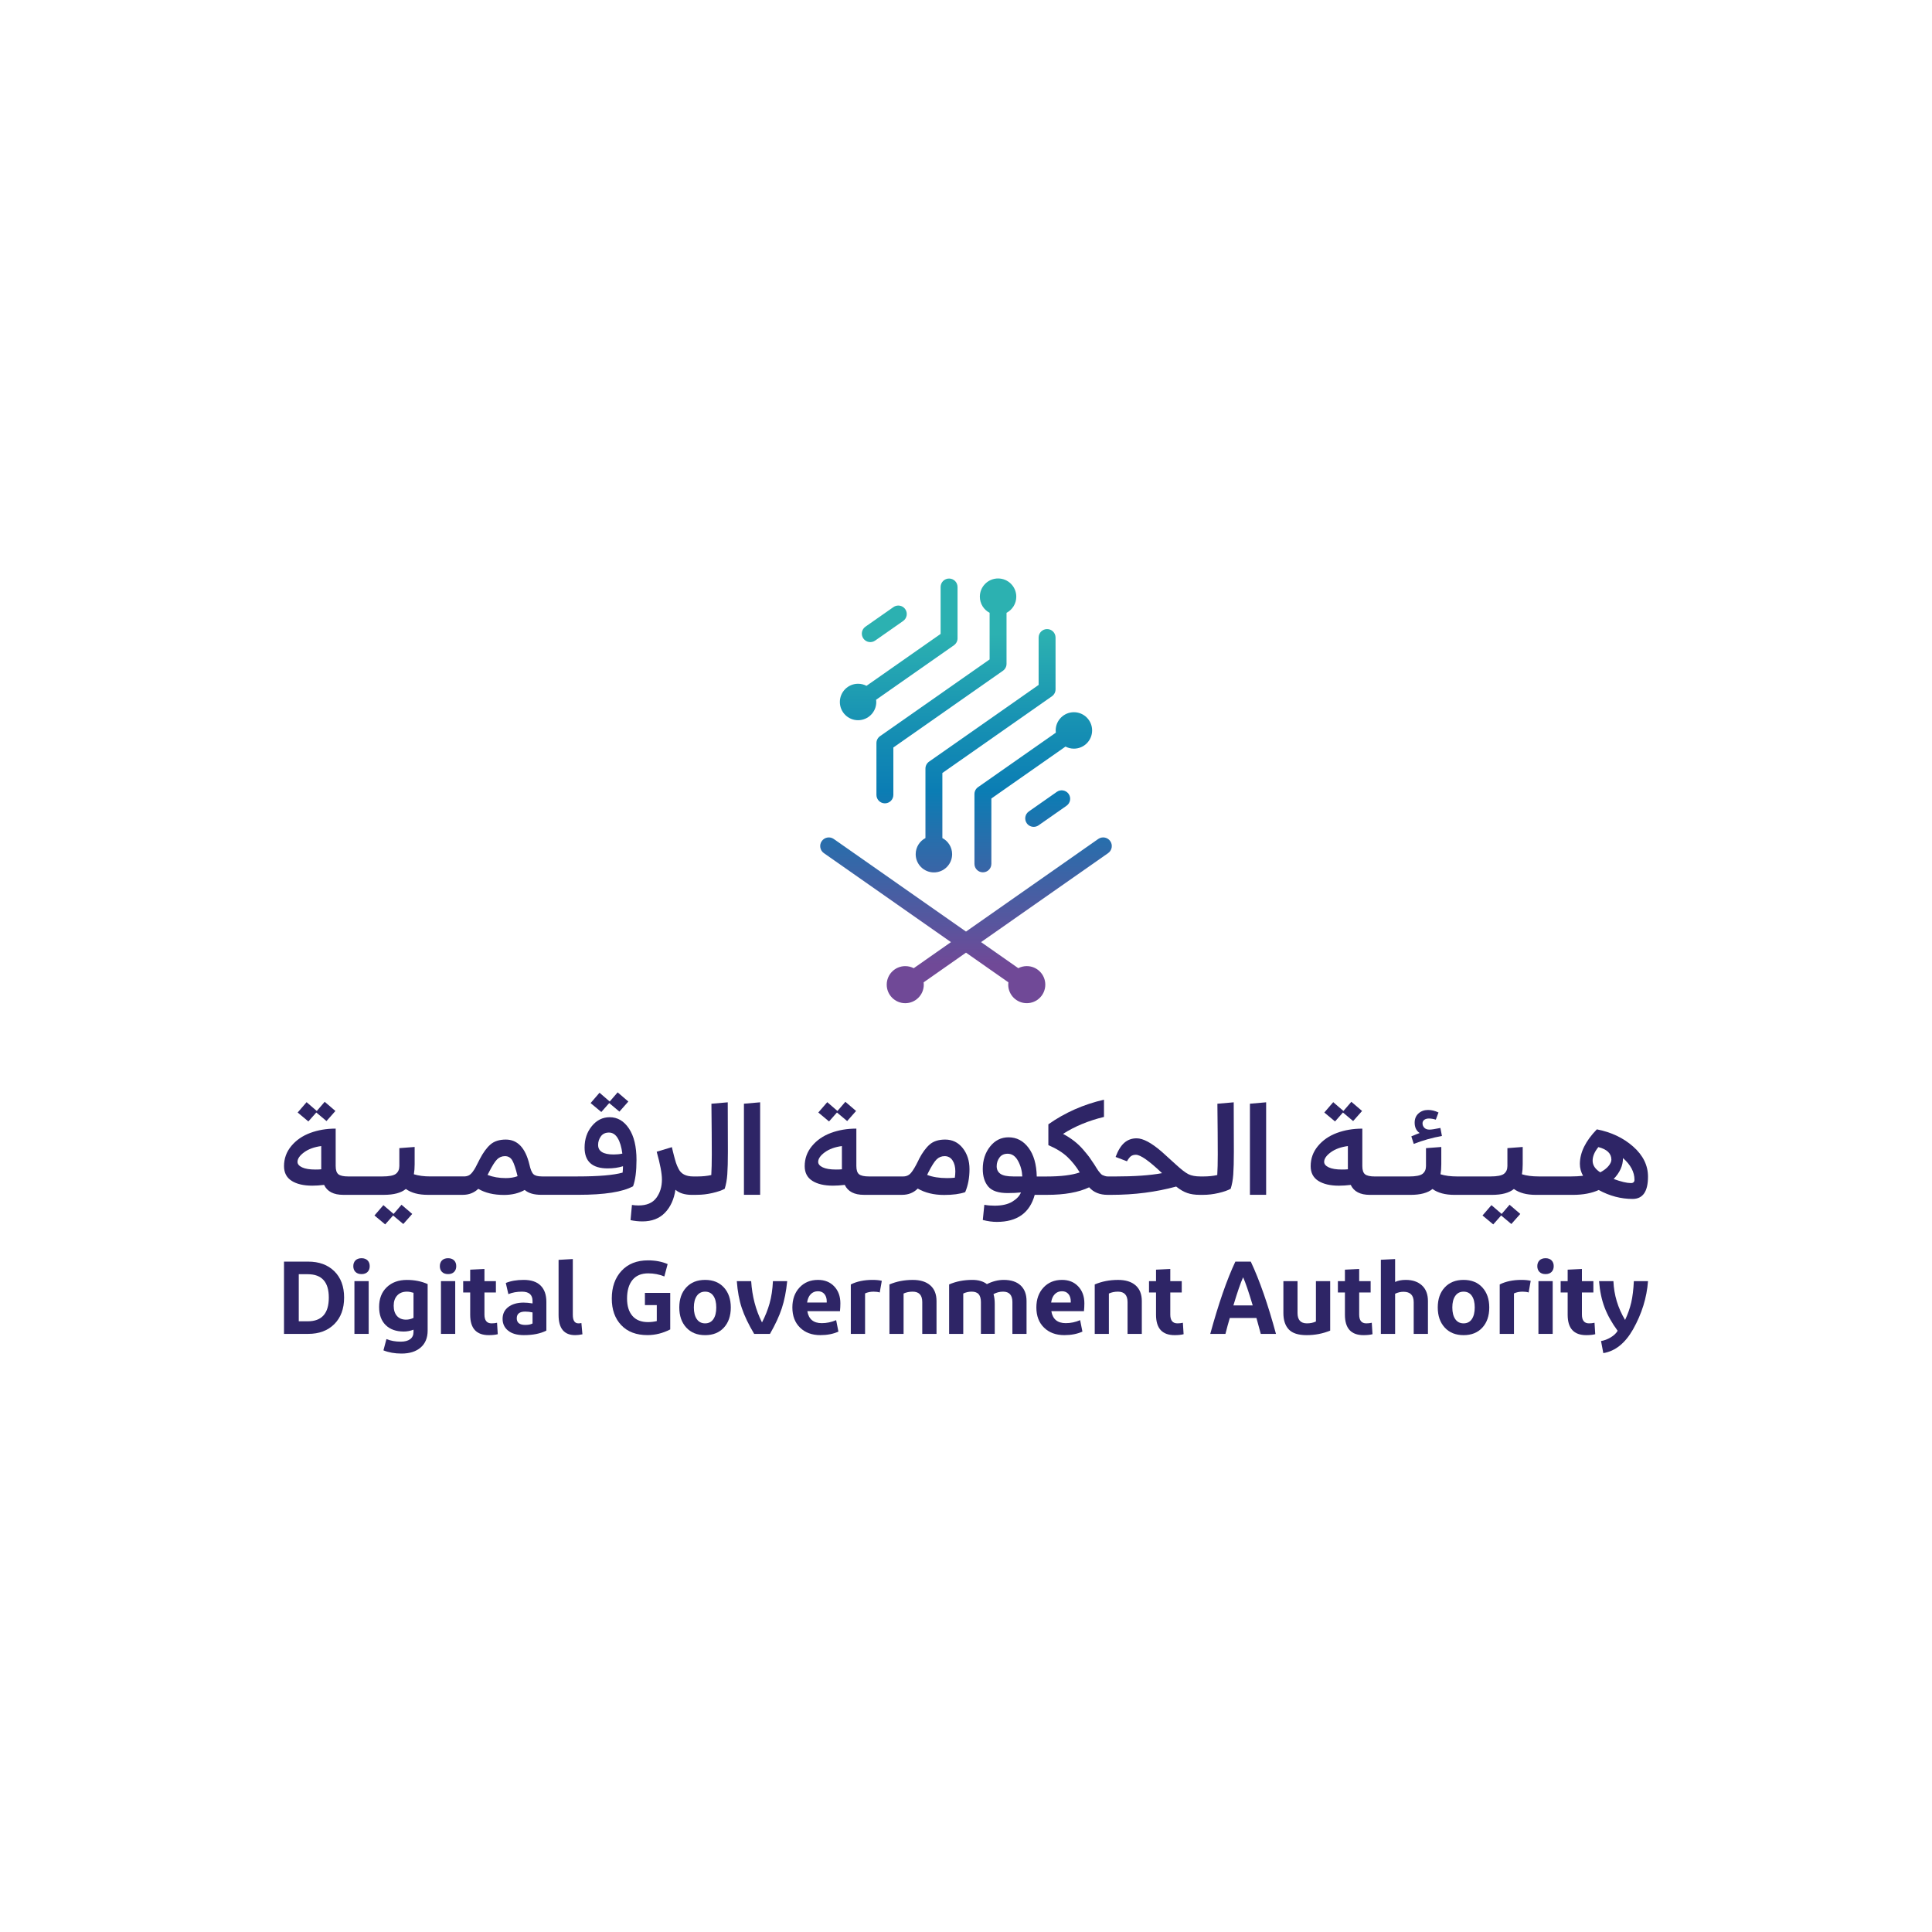 <?xml version="1.0" encoding="utf-8"?>
<!-- Generator: Adobe Illustrator 28.0.0, SVG Export Plug-In . SVG Version: 6.00 Build 0)  -->
<svg version="1.1" xmlns="http://www.w3.org/2000/svg" xmlns:xlink="http://www.w3.org/1999/xlink" x="0px" y="0px"
	 viewBox="0 0 1000 1000" style="enable-background:new 0 0 1000 1000;" xml:space="preserve">
<style type="text/css">
	.st0{display:none;}
	.st1{display:inline;}
	.st2{fill:#F7F9FC;}
	.st3{fill:#49A17B;}
	.st4{fill:#7631CD;}
	.st5{fill:#404041;}
	.st6{fill:#510C76;}
	.st7{fill:#15345B;}
	.st8{fill:#120F11;}
	.st9{fill:#6D809B;}
	.st10{fill:#B52025;}
	.st11{fill:#FFFFFF;}
	.st12{fill:#CF2329;}
	.st13{fill:#1D3B60;}
	.st14{opacity:0.6;}
	.st15{clip-path:url(#SVGID_00000067201837309499429550000003897191490784127896_);}
	.st16{clip-path:url(#SVGID_00000108304667358957980630000011551452922129373855_);fill:#5293C9;}
	
		.st17{clip-path:url(#SVGID_00000032634230468406478490000011006052095997348532_);fill:url(#SVGID_00000116951112305696974800000012368119339106795193_);}
	.st18{clip-path:url(#SVGID_00000137118465237459192820000014992552008206267520_);fill:#1D3B60;}
	
		.st19{clip-path:url(#SVGID_00000002346502946210082200000002589946335896379008_);fill:url(#SVGID_00000054259474491459984660000011126326547190584708_);}
	.st20{clip-path:url(#SVGID_00000130636234487730674270000016755131960102378422_);fill:#2D6683;}
	
		.st21{clip-path:url(#SVGID_00000142154165746188453850000009049689363105077135_);fill:url(#SVGID_00000165194352125699346880000005014088433013954969_);}
	.st22{clip-path:url(#SVGID_00000179610241490263181860000011565576341206634132_);fill:#7BADC5;}
	
		.st23{clip-path:url(#SVGID_00000164491624798407944510000016783602857622984065_);fill:url(#SVGID_00000124881334078950293310000009516262221717067141_);}
	.st24{opacity:0.3;}
	.st25{clip-path:url(#SVGID_00000098194393002146780330000006956653900197936818_);}
	.st26{clip-path:url(#SVGID_00000021119646071790651700000010115500612773221023_);fill:#5293C9;}
	
		.st27{clip-path:url(#SVGID_00000000919655078830289060000017469555568303746187_);fill:url(#SVGID_00000169529381057519643170000010169325729157939627_);}
	.st28{clip-path:url(#SVGID_00000171681140657167711250000009541675995613261495_);fill:#1D3B60;}
	
		.st29{clip-path:url(#SVGID_00000146497640071676031680000008829983874021363603_);fill:url(#SVGID_00000026162641347843683120000007401415789371693964_);}
	.st30{clip-path:url(#SVGID_00000125580065820894686840000002660727497988951455_);fill:#2D6683;}
	
		.st31{clip-path:url(#SVGID_00000064324284839033907940000010665573657724392602_);fill:url(#SVGID_00000031888097018944393000000002968269651075124643_);}
	.st32{clip-path:url(#SVGID_00000171713642049042974580000005760871892780278202_);fill:#7BADC5;}
	
		.st33{clip-path:url(#SVGID_00000029022744405421674840000014095761268775610009_);fill:url(#SVGID_00000130636717779548526600000001995219218295068598_);}
	.st34{opacity:0.1;}
	.st35{clip-path:url(#SVGID_00000171684980594417981220000004209877837502176157_);}
	.st36{clip-path:url(#SVGID_00000143588612093285399140000003529654669425523840_);fill:#5293C9;}
	
		.st37{clip-path:url(#SVGID_00000041977402048622370750000013147213790829722016_);fill:url(#SVGID_00000029739138035677343190000013151155618682756520_);}
	.st38{clip-path:url(#SVGID_00000057850461346602277400000010627708004073396636_);fill:#1D3B60;}
	
		.st39{clip-path:url(#SVGID_00000174577091810596368970000011607099897283030687_);fill:url(#SVGID_00000146497291002533451370000009140810858865244063_);}
	.st40{clip-path:url(#SVGID_00000085948725195304227160000010295792085430545792_);fill:#2D6683;}
	
		.st41{clip-path:url(#SVGID_00000183954472094434093210000006709640179419395459_);fill:url(#SVGID_00000157279420485388618810000006421798032441826481_);}
	.st42{clip-path:url(#SVGID_00000059269299532304528940000010072468044964555451_);fill:#7BADC5;}
	
		.st43{clip-path:url(#SVGID_00000150071033108340068430000018194955511986290321_);fill:url(#SVGID_00000039115845361861554640000002584233174051087548_);}
	.st44{fill:#5293C9;}
	.st45{fill:#2D6683;}
	.st46{fill:#7BADC5;}
	.st47{fill:#CE1D5E;}
	.st48{fill:#CE0E2D;}
	.st49{fill:#F1F1F1;}
	.st50{fill:#010101;}
	.st51{fill:#CD9967;}
	.st52{fill:#BB8D5C;}
	.st53{fill:#AE807A;}
	.st54{fill:#AC8079;}
	.st55{fill:#262626;}
	.st56{fill:#80B041;}
	.st57{fill:#1985C1;}
	.st58{fill:#293678;}
	.st59{fill:#1EBBB9;}
	.st60{fill:#333333;}
	.st61{fill:#76519B;}
	.st62{fill:#5F9E81;}
	.st63{fill:#439778;}
	.st64{fill:#304043;}
	.st65{fill:#3F8E8B;}
	.st66{fill:#808081;}
	.st67{fill:none;stroke:#808081;stroke-width:0.384;stroke-miterlimit:10;}
	.st68{fill:#221F20;}
	.st69{fill:#3B8569;}
	.st70{fill:#5F6163;}
	.st71{fill:#A6A8AB;}
	.st72{fill:#8B8072;}
	.st73{fill:#22516F;}
	
		.st74{clip-path:url(#SVGID_00000066475701918789129730000011554393097309552565_);fill:url(#SVGID_00000099639942108720017810000006190909321954971569_);}
	
		.st75{clip-path:url(#SVGID_00000052100247871498616670000012975950520521125001_);fill:url(#SVGID_00000162330324699322017090000012610036013100485780_);}
	.st76{fill:#76777A;}
	.st77{fill:#51B187;}
	
		.st78{clip-path:url(#SVGID_00000148625195879462326860000008605505659288199582_);fill:url(#SVGID_00000162338588984989223360000014684461475748454295_);}
	
		.st79{clip-path:url(#SVGID_00000132046795230356640680000000094310117630586523_);fill:url(#SVGID_00000003085830348093967410000003251272794993268150_);}
	
		.st80{clip-path:url(#SVGID_00000126324580073335307300000001384073578662811290_);fill:url(#SVGID_00000074409914924213858640000008788655704978961797_);}
	
		.st81{clip-path:url(#SVGID_00000048490760153241802150000008552306844605005968_);fill:url(#SVGID_00000058580351128242914660000016919027323389152912_);}
	
		.st82{clip-path:url(#SVGID_00000182529918237318167180000008597556868445281950_);fill:url(#SVGID_00000073720572508013242220000010252571215736971140_);}
	
		.st83{clip-path:url(#SVGID_00000113332559025806874530000014245319093557738656_);fill:url(#SVGID_00000111161709343619292820000009587967909085867942_);}
	
		.st84{clip-path:url(#SVGID_00000076581144587348062720000014357715384305637786_);fill:url(#SVGID_00000177456705272531475920000009872461422206807704_);}
	
		.st85{clip-path:url(#SVGID_00000140717155057007031230000013989475040543685818_);fill:url(#SVGID_00000032647019474343788420000014781975748041619620_);}
	
		.st86{clip-path:url(#SVGID_00000138568153582607615930000011739119985792223873_);fill:url(#SVGID_00000062891977487257650010000002365122468912368780_);}
	
		.st87{clip-path:url(#SVGID_00000018935564607372316240000016073438158193807019_);fill:url(#SVGID_00000107550997035153912660000000161429858845117882_);}
	
		.st88{clip-path:url(#SVGID_00000181082332650559481880000013979454664108543658_);fill:url(#SVGID_00000044149759516738756750000012434489672063939731_);}
	
		.st89{clip-path:url(#SVGID_00000067210993431105926950000001169222772722558360_);fill:url(#SVGID_00000085966834941061272150000008300639050726532798_);}
	
		.st90{clip-path:url(#SVGID_00000139980519747724568810000009828396165909221547_);fill:url(#SVGID_00000143611449927872688230000006445783833582466991_);}
	
		.st91{clip-path:url(#SVGID_00000110428396512412345000000017941218707143854748_);fill:url(#SVGID_00000066483146660435110940000017439051187199568040_);}
	
		.st92{clip-path:url(#SVGID_00000010297485581760972080000003868777804164022662_);fill:url(#SVGID_00000026161553633801141620000003635161455647249842_);}
	
		.st93{clip-path:url(#SVGID_00000134242892507734472240000016055158273802695840_);fill:url(#SVGID_00000165207197916869417930000011889487343163670918_);}
	
		.st94{clip-path:url(#SVGID_00000104670664855171969690000014290738581483654810_);fill:url(#SVGID_00000059310662526985344210000009134701777574325135_);}
	
		.st95{clip-path:url(#SVGID_00000052790715133950284690000006261735104793553342_);fill:url(#SVGID_00000074400033201789434250000017976970902813633432_);}
	
		.st96{clip-path:url(#SVGID_00000120540692419759685970000009018229456127821482_);fill:url(#SVGID_00000088135278458160621280000010295443305536058502_);}
	
		.st97{clip-path:url(#SVGID_00000146467855841405150860000009330719857623131533_);fill:url(#SVGID_00000052818154857577267510000010801520177333205936_);}
	
		.st98{clip-path:url(#SVGID_00000181061935968534730590000002022783624833301894_);fill:url(#SVGID_00000118364042501115714500000017633301957391531648_);}
	
		.st99{clip-path:url(#SVGID_00000014627661718778363120000013958391246592797621_);fill:url(#SVGID_00000139290424327918358130000012802269578305035964_);}
	
		.st100{clip-path:url(#SVGID_00000131356009533251333720000010027160596559304598_);fill:url(#SVGID_00000065785225079913592720000008443057014038444427_);}
	
		.st101{clip-path:url(#SVGID_00000011728200792157638690000016212945800143737787_);fill:url(#SVGID_00000166652731790735941330000013011905587569442233_);}
	
		.st102{clip-path:url(#SVGID_00000067956323683815034200000008618360242354027662_);fill:url(#SVGID_00000130645442076511894890000003658015535001035690_);}
	
		.st103{clip-path:url(#SVGID_00000159429567952654674570000002837737895498422660_);fill:url(#SVGID_00000105413970922600768790000002395781825631643283_);}
	
		.st104{clip-path:url(#SVGID_00000148661628375964110900000001507161874355436991_);fill:url(#SVGID_00000052063356617788276260000016830666109350248833_);}
	
		.st105{clip-path:url(#SVGID_00000073709815180331387120000005721843290840204940_);fill:url(#SVGID_00000080165926419598164080000016712123789961049768_);}
	
		.st106{clip-path:url(#SVGID_00000107550344339792999190000010153712697377160101_);fill:url(#SVGID_00000172442790588173548470000011348522439970735522_);}
	
		.st107{clip-path:url(#SVGID_00000007402784505047113960000006805178837595517342_);fill:url(#SVGID_00000143595374636267907060000005813246325322166656_);}
	
		.st108{clip-path:url(#SVGID_00000036966168295094672050000003029353218221290151_);fill:url(#SVGID_00000032628164862778545530000011623712096053616768_);}
	
		.st109{clip-path:url(#SVGID_00000005254745786746614890000012445717917617674895_);fill:url(#SVGID_00000001625633087978488000000003819546967114216637_);}
	
		.st110{clip-path:url(#SVGID_00000082331814912706118790000013079956041648800171_);fill:url(#SVGID_00000106132571535167654460000006887420285996748979_);}
	
		.st111{clip-path:url(#SVGID_00000090979762241118991440000004937254264686677179_);fill:url(#SVGID_00000048497737117084023520000012817164883006509980_);}
	
		.st112{clip-path:url(#SVGID_00000133495052798576742450000006753917078934363319_);fill:url(#SVGID_00000110457608785382944800000018280360333903886768_);}
	
		.st113{clip-path:url(#SVGID_00000157995848621944356690000002307382302429793949_);fill:url(#SVGID_00000076570219967321118400000007709329192844227739_);}
	
		.st114{clip-path:url(#SVGID_00000142144354688709824010000009215592622884740526_);fill:url(#SVGID_00000086680707567070890960000001982218036910520713_);}
	
		.st115{clip-path:url(#SVGID_00000136401604353311378390000012074134692896263570_);fill:url(#SVGID_00000021103337610597212460000012071970161717964688_);}
	
		.st116{clip-path:url(#SVGID_00000149340486767120890460000009684218674729666947_);fill:url(#SVGID_00000176037741303822807340000015915219344616825992_);}
	
		.st117{clip-path:url(#SVGID_00000088845168565382785030000018025252608038145433_);fill:url(#SVGID_00000085969120270617584900000008740170393980146599_);}
	
		.st118{clip-path:url(#SVGID_00000146466723758325901860000002192950216799762870_);fill:url(#SVGID_00000106828643390915117980000006932271885916984244_);}
	
		.st119{clip-path:url(#SVGID_00000031193439815013102010000004004888545288457876_);fill:url(#SVGID_00000113322947186419863200000010207399337950846624_);}
	
		.st120{clip-path:url(#SVGID_00000110437246572985238080000012174706543458354077_);fill:url(#SVGID_00000049921677157343001450000006870715474858141348_);}
	
		.st121{clip-path:url(#SVGID_00000068647310474245535410000003734297680336117646_);fill:url(#SVGID_00000068641415330358107760000001174806117200872090_);}
	
		.st122{clip-path:url(#SVGID_00000165234872301184181380000002937052761298261913_);fill:url(#SVGID_00000165197942531387912280000008578943029093914035_);}
	
		.st123{clip-path:url(#SVGID_00000170279882799169565460000004134190618463786634_);fill:url(#SVGID_00000039123442903457982170000015279317498758174383_);}
	
		.st124{clip-path:url(#SVGID_00000111877877991966343920000015201335332176595073_);fill:url(#SVGID_00000111170020698976149370000015897109243770022565_);}
	
		.st125{clip-path:url(#SVGID_00000039831670037436054800000006369041433382705571_);fill:url(#SVGID_00000029768656336015672470000006486238001112907701_);}
	
		.st126{clip-path:url(#SVGID_00000019647411519844618810000009437768830211946915_);fill:url(#SVGID_00000152226303805768827550000001034652772455463613_);}
	
		.st127{clip-path:url(#SVGID_00000093870876949541405770000002726464768551396011_);fill:url(#SVGID_00000111892035046062461240000016529200112838678153_);}
	
		.st128{clip-path:url(#SVGID_00000069359207824117083270000013950962837901762475_);fill:url(#SVGID_00000031889030179122270060000009181122454467209140_);}
	
		.st129{clip-path:url(#SVGID_00000066478141486669104380000013065643919807372972_);fill:url(#SVGID_00000018938754821239073630000005097008913936996996_);}
	
		.st130{clip-path:url(#SVGID_00000068637708133157626140000004151004634604486322_);fill:url(#SVGID_00000142177550609411393080000002121908896750960314_);}
	
		.st131{clip-path:url(#SVGID_00000025415354981208953810000005821461503816715657_);fill:url(#SVGID_00000154396710955635434170000000457888591653680806_);}
	.st132{fill:#1B685C;}
	.st133{fill:#646B70;}
	
		.st134{clip-path:url(#SVGID_00000151514548659863156990000005395388888334704829_);fill:url(#SVGID_00000085225244235420617320000007578395374460332459_);}
	
		.st135{clip-path:url(#SVGID_00000118397196136961723030000000020466850058264472_);fill:url(#SVGID_00000129197026670638766550000010292272904636656302_);}
	
		.st136{clip-path:url(#SVGID_00000054984854427121766000000006493355459307675033_);fill:url(#SVGID_00000094620369654487919210000011879519683615226264_);}
	
		.st137{clip-path:url(#SVGID_00000067926134871888149350000003642909424463060146_);fill:url(#SVGID_00000024691902748221641290000010130165863992013451_);}
	
		.st138{clip-path:url(#SVGID_00000060003060690209301600000016039992153129657489_);fill:url(#SVGID_00000136404750857910775980000010614868623539986563_);}
	
		.st139{clip-path:url(#SVGID_00000183948636762126511700000008587655624732527501_);fill:url(#SVGID_00000052074856462549939560000016956892722502805653_);}
	
		.st140{clip-path:url(#SVGID_00000097472657410881251690000017875771801105767086_);fill:url(#SVGID_00000162311994163608305870000008588716685234740118_);}
	
		.st141{clip-path:url(#SVGID_00000168802014218990662490000016795242333163365273_);fill:url(#SVGID_00000137833670590547974120000012310753333064411323_);}
	
		.st142{clip-path:url(#SVGID_00000159434881210853340590000011003756911308849562_);fill:url(#SVGID_00000106139607223458697060000016266215628283894430_);}
	
		.st143{clip-path:url(#SVGID_00000085227953711930344160000011897556321987081141_);fill:url(#SVGID_00000038400770230927475780000017913927717002693284_);}
	
		.st144{clip-path:url(#SVGID_00000117641071891930632980000017632985513293927040_);fill:url(#SVGID_00000129887831546360806840000012087000300069232262_);}
	
		.st145{clip-path:url(#SVGID_00000049901470430244464850000008260559343244282525_);fill:url(#SVGID_00000121976128313871193710000007059363877125868457_);}
	
		.st146{clip-path:url(#SVGID_00000023981796843547884980000017782883465788337081_);fill:url(#SVGID_00000072270813079815305320000009039380452885267891_);}
	
		.st147{clip-path:url(#SVGID_00000102543094711907009100000001041346635627417259_);fill:url(#SVGID_00000165942478427378246440000000293734006104225457_);}
	
		.st148{clip-path:url(#SVGID_00000138551728451997237460000008088162016427883710_);fill:url(#SVGID_00000070083228751110686720000008515154261815153049_);}
	
		.st149{clip-path:url(#SVGID_00000176001768969271139600000013289092780849278652_);fill:url(#SVGID_00000152250996228149039620000011825091837854012347_);}
	
		.st150{clip-path:url(#SVGID_00000126307150882102642130000002797584746428688259_);fill:url(#SVGID_00000047050153244195313340000009215555190060996747_);}
	
		.st151{clip-path:url(#SVGID_00000031202689162747458370000004630840724879611269_);fill:url(#SVGID_00000008832924920899472980000013725456089527890072_);}
	
		.st152{clip-path:url(#SVGID_00000112602352366556403490000005409646596110945183_);fill:url(#SVGID_00000108289665112700789710000011269649120267841945_);}
	
		.st153{clip-path:url(#SVGID_00000145058457883951440880000002453720951006168967_);fill:url(#SVGID_00000111184354671556397240000011330510047755780513_);}
	
		.st154{clip-path:url(#SVGID_00000113353970884879701670000015477313299890618259_);fill:url(#SVGID_00000057125488370290823250000017551926060509552293_);}
	
		.st155{clip-path:url(#SVGID_00000123433042496258663710000017384549614673414051_);fill:url(#SVGID_00000011023686282078107150000001832498830780028066_);}
	
		.st156{clip-path:url(#SVGID_00000173859645286681554450000012116363973185089430_);fill:url(#SVGID_00000101071656105890137110000017189982500576858280_);}
	
		.st157{clip-path:url(#SVGID_00000015344137820860049880000017914204831099702413_);fill:url(#SVGID_00000170974430323764994160000014806798065259468960_);}
	
		.st158{clip-path:url(#SVGID_00000096739346203528292730000001235465184743408550_);fill:url(#SVGID_00000002344512207222758250000018324651796425684652_);}
	
		.st159{clip-path:url(#SVGID_00000079456954298745793310000007023383398990985916_);fill:url(#SVGID_00000122682448581649583080000009990755473604822698_);}
	
		.st160{clip-path:url(#SVGID_00000071518673147842372180000003396906248815862703_);fill:url(#SVGID_00000039133449620949487800000015474271288239264141_);}
	
		.st161{clip-path:url(#SVGID_00000008866333035161808260000003695512627078546842_);fill:url(#SVGID_00000121258065265730752830000015830198090952428437_);}
	
		.st162{clip-path:url(#SVGID_00000170998657950461296130000004915668088635888030_);fill:url(#SVGID_00000031925007246160052310000006826660941584748726_);}
	
		.st163{clip-path:url(#SVGID_00000170960044439119053710000005040981772816391566_);fill:url(#SVGID_00000178904274258337981590000015911083386600753595_);}
	
		.st164{clip-path:url(#SVGID_00000147222206173909331940000004421867853026642855_);fill:url(#SVGID_00000083055179432925272330000000761378653737338518_);}
	
		.st165{clip-path:url(#SVGID_00000033333577185788022790000014113546557740437942_);fill:url(#SVGID_00000183945877562067025650000007006490173898878345_);}
	
		.st166{clip-path:url(#SVGID_00000021807126084768574830000009473458102580983169_);fill:url(#SVGID_00000062190053522691739620000013830070474370617773_);}
	
		.st167{clip-path:url(#SVGID_00000003788318422671512640000016613955370796059060_);fill:url(#SVGID_00000164503946037141011870000012721684843111056529_);}
	
		.st168{clip-path:url(#SVGID_00000167379211954236080970000011405844303836165020_);fill:url(#SVGID_00000181049638304841487120000009444915398718929597_);}
	
		.st169{clip-path:url(#SVGID_00000127037889322152757650000000262733617324840379_);fill:url(#SVGID_00000084510778770462219930000014181593514909534127_);}
	
		.st170{clip-path:url(#SVGID_00000156581276701998974330000009384580583171791015_);fill:url(#SVGID_00000169533172164857586910000011665866449753574801_);}
	
		.st171{clip-path:url(#SVGID_00000154416790447603864980000018392498073571945647_);fill:url(#SVGID_00000043437773824883321070000002437308656914232742_);}
	
		.st172{clip-path:url(#SVGID_00000064339511953574661760000015048751304878333836_);fill:url(#SVGID_00000122704697762893363830000005057256037374766495_);}
	
		.st173{clip-path:url(#SVGID_00000104682073701286821040000012463523042154436013_);fill:url(#SVGID_00000127018097063344913310000009796968549829286296_);}
	
		.st174{clip-path:url(#SVGID_00000152977125129296209180000009601003306216583838_);fill:url(#SVGID_00000034808865646120203250000009811635763211282049_);}
	
		.st175{clip-path:url(#SVGID_00000147941054263399867750000002506854302122462363_);fill:url(#SVGID_00000175305784846174993990000013622169615211945405_);}
	
		.st176{clip-path:url(#SVGID_00000098212795076114348390000017461215926519853710_);fill:url(#SVGID_00000039129526913437362720000013693478376338788781_);}
	
		.st177{clip-path:url(#SVGID_00000041264219581801473490000000432076180252173741_);fill:url(#SVGID_00000030461715616282709840000012420593871360690065_);}
	
		.st178{clip-path:url(#SVGID_00000039830969381346923840000005986296499742544829_);fill:url(#SVGID_00000035493174617755014290000005483212154167732389_);}
	
		.st179{clip-path:url(#SVGID_00000022549171813258025670000017874197927204046257_);fill:url(#SVGID_00000065770997853194911910000013624613674004383660_);}
	
		.st180{clip-path:url(#SVGID_00000120548681057961939790000006682171384340079497_);fill:url(#SVGID_00000157273941315479661330000004166514652894038451_);}
	
		.st181{clip-path:url(#SVGID_00000054228364865079531660000013529037248427622581_);fill:url(#SVGID_00000102525320353229234550000004535137518426284985_);}
	
		.st182{clip-path:url(#SVGID_00000044140777742007522660000018125173481984202378_);fill:url(#SVGID_00000111872618303666348140000010177632298398347423_);}
	
		.st183{clip-path:url(#SVGID_00000106838791995620252930000007752473305774703499_);fill:url(#SVGID_00000103232239155028038300000013735165802713315260_);}
	
		.st184{clip-path:url(#SVGID_00000178890249894963248670000006469712463769028538_);fill:url(#SVGID_00000137132865745045713370000001864196308820891809_);}
	
		.st185{clip-path:url(#SVGID_00000010292559434347119060000005917174562093602494_);fill:url(#SVGID_00000047049262450637182480000012112498719460211597_);}
	
		.st186{clip-path:url(#SVGID_00000146485194632487062980000013200971513993720751_);fill:url(#SVGID_00000067957302670892365580000016252013383986818475_);}
	
		.st187{clip-path:url(#SVGID_00000047034118912546193690000015810324796054885280_);fill:url(#SVGID_00000165915691291748621640000009093954790127570610_);}
	.st188{fill:#556273;}
	.st189{fill:#4DA656;}
	.st190{fill:#6EBB9C;}
	.st191{fill:#469694;}
	.st192{fill:#95C46E;}
	.st193{fill:#8FA3D0;}
	.st194{fill:#6163A6;}
	.st195{fill:#005C82;}
	.st196{fill:#1FAC80;}
	.st197{fill:#2C2E6C;}
	.st198{clip-path:url(#SVGID_00000072259366698135840760000005971942864297678226_);}
	.st199{clip-path:url(#SVGID_00000143591946245583471340000008331529980338355333_);}
	.st200{clip-path:url(#SVGID_00000070821372699297492280000001005812491334188198_);}
	.st201{clip-path:url(#SVGID_00000135652043665476444420000001919635481734459304_);}
	.st202{clip-path:url(#SVGID_00000116211774140903917670000007929954997628477072_);}
	.st203{clip-path:url(#SVGID_00000098943965242330286520000006704867768750410921_);}
	.st204{clip-path:url(#SVGID_00000053546433700819392560000012507021730959009470_);}
	.st205{clip-path:url(#SVGID_00000179610749885072660540000015740709232029140620_);}
	.st206{fill:#383838;}
	.st207{clip-path:url(#SVGID_00000062883881487640316570000002677192099225787017_);fill:#383838;}
	.st208{clip-path:url(#SVGID_00000122716940349987386750000016433539426560932780_);}
	.st209{fill:#231F20;}
	.st210{fill:#BABDBB;}
	.st211{fill:#6EB0DE;}
	.st212{fill:#77807C;}
	.st213{fill:#4D4E4E;}
	.st214{fill:#53AB73;}
	.st215{fill:#408FA6;}
	.st216{fill:#3D8AA8;}
	.st217{fill:#3C83AA;}
	.st218{fill:#3A81AB;}
	.st219{fill:#387FAC;}
	.st220{fill:#387EAE;}
	.st221{fill:#416689;}
	.st222{fill:#58B3AC;}
	.st223{fill:#A42F35;}
	.st224{fill:#4E5052;}
	.st225{fill:#8ABD57;}
	.st226{fill:#1E1E1E;}
	.st227{fill:#494949;}
	.st228{fill:url(#SVGID_00000006667378634966198870000005535640019905036436_);}
	.st229{fill:#1D1D1B;}
	.st230{fill:#49A057;}
	.st231{fill:#D74A57;}
	.st232{fill:#3A7CBB;}
	.st233{fill:#F2BA56;}
	.st234{fill:#480986;}
	.st235{fill:#EB4B62;}
	.st236{fill:url(#SVGID_00000049183561872582474050000005558015809659851198_);}
	.st237{fill:url(#SVGID_00000129905373232505036810000006421856642993687955_);}
	.st238{fill:url(#SVGID_00000131352457619477753990000013946096604939595139_);}
	.st239{fill:url(#SVGID_00000147192044608465374990000006909715527869701008_);}
	.st240{fill:url(#SVGID_00000117634635193449859220000007688592091073369782_);}
	.st241{fill:url(#SVGID_00000069397596529936428170000003735198031576426903_);}
	.st242{fill:url(#SVGID_00000033339198889427327460000001710802026874415775_);}
	.st243{fill:#2E2566;}
	.st244{fill:url(#SVGID_00000165234833961761202430000008443238319795843239_);}
	.st245{fill:url(#SVGID_00000124869717782330570890000011987932778619198626_);}
	.st246{fill:url(#SVGID_00000108998178684503539960000016950341946804796562_);}
	.st247{fill:url(#SVGID_00000127732919500297179930000013259846421875899044_);}
	.st248{opacity:0.7;fill:url(#SVGID_00000085221723167149450340000016063072788442008999_);enable-background:new    ;}
	.st249{fill:url(#SVGID_00000028284743107367013530000015784957948593993127_);}
	.st250{fill:url(#SVGID_00000053547546058116926150000006695142856530917807_);}
	.st251{opacity:0.3;fill:url(#SVGID_00000172438840156536977410000017232768131620237214_);enable-background:new    ;}
	.st252{fill:url(#SVGID_00000166667391989136165580000005468571491424530341_);}
	.st253{fill:url(#SVGID_00000016062343363572900780000007566730097546892951_);}
	.st254{fill:url(#SVGID_00000127738183288068663580000008748692389114152584_);}
	.st255{fill:#808080;}
	.st256{fill:url(#SVGID_00000152226593469249765690000010181288733554103206_);}
	.st257{fill:url(#SVGID_00000085929198891417426020000002010458111690337197_);}
	.st258{fill:url(#SVGID_00000031900417538867200300000016019059765535677856_);}
	.st259{fill:url(#SVGID_00000025419190036671747880000007066500546500527744_);}
	.st260{fill:url(#SVGID_00000117676751483356835770000015509977104995561143_);}
	.st261{fill:url(#SVGID_00000105417650694342198880000001580727254701456027_);}
	.st262{fill:url(#SVGID_00000110456889556639528170000018053663682157433007_);}
	.st263{fill:#101460;}
	.st264{fill:#480985;}
	.st265{fill:#EA4B62;}
	.st266{fill:#234899;}
	.st267{fill:#224E9C;}
	.st268{fill:#2355A1;}
	.st269{fill:#2860A9;}
	.st270{fill:#808184;}
	.st271{fill:#224F9D;}
	.st272{fill:#243974;}
	.st273{fill:#215183;}
	.st274{fill:#9F9067;}
	.st275{fill:#09653D;}
	.st276{opacity:0.77;}
	.st277{opacity:0.51;fill:#9F9067;}
	.st278{opacity:0.83;fill:#9F9067;}
	.st279{opacity:0.77;fill:#9F9067;}
	.st280{opacity:0.67;fill:#9F9067;}
	.st281{fill:url(#SVGID_00000081632994557721096880000017747113696479274413_);}
	.st282{fill:#686868;}
	.st283{clip-path:url(#SVGID_00000127765149197521008330000005575484679291705476_);}
	.st284{fill:#C43C4B;}
	.st285{fill:#2E4DBC;}
	.st286{fill:#445275;}
	.st287{fill:#A66B9D;}
	.st288{fill:#BE4933;}
	.st289{fill:#5D4D87;}
	.st290{fill:#D97060;}
	.st291{fill:#D1A742;}
	.st292{fill:#3B857E;}
	.st293{fill:#6CE7AE;}
	.st294{fill-rule:evenodd;clip-rule:evenodd;}
	.st295{fill:#BA271A;}
	.st296{fill:#3A8364;}
	.st297{fill:#8A7830;}
	.st298{fill:url(#Path_70_00000098214649320347380660000011417902790477426605_);}
	.st299{fill:url(#Path_71_00000112608890825694246330000001198202636067865237_);}
	.st300{fill:url(#Path_72_00000024001868026893627970000010475115096245581708_);}
	.st301{fill:url(#Path_73_00000106144198757893060560000009768025738956862655_);}
	.st302{fill:url(#Path_74_00000065034532782221122060000011451721966939806630_);}
	.st303{fill:url(#Path_75_00000011001605555931817840000008124945888217204137_);}
	.st304{fill:url(#Path_76_00000081631823775109545390000007788921840655588241_);}
	.st305{fill:url(#Path_77_00000168117621449302626510000012838881464613273232_);}
	.st306{fill:url(#Path_78_00000054226547982322116960000018228380914209051567_);}
	.st307{fill:url(#Path_79_00000160912509934937148760000002068781319825490345_);}
	.st308{fill:url(#Path_80_00000005972805170272391100000011333079262908847242_);}
	.st309{fill:url(#Path_81_00000129193942056311978640000004848614314577242003_);}
	.st310{fill:url(#Path_82_00000103263295708877065270000011901942183521449391_);}
	.st311{fill:url(#Path_83_00000010270478344427129000000006145064049882210183_);}
	.st312{fill:url(#Path_84_00000173874798113381903440000000838067996203243935_);}
	.st313{fill:url(#Path_85_00000064346880225136329240000002206879186075933104_);}
	.st314{fill:url(#Path_86_00000175303800462981912760000000720995879969599156_);}
	.st315{fill:url(#Path_87_00000035524626524071641950000016786529425120705191_);}
	.st316{fill:url(#Path_88_00000182508795322586681800000003530060287686939805_);}
	.st317{fill:url(#Path_89_00000121980358972629642650000011085462672501810836_);}
	.st318{fill:url(#Path_90_00000032644845080626838550000013256293705694775227_);}
	.st319{fill:url(#Path_91_00000089572363601735770410000003691455640344492720_);}
	.st320{fill:url(#Path_92_00000102520530896156976610000012823391364980251053_);}
	.st321{fill:url(#Path_93_00000039846056436466151440000007458177378869496973_);}
	.st322{fill:url(#Path_94_00000062912507318293220790000001639257630891174016_);}
	.st323{fill:url(#Path_95_00000108272663928575235370000002059487873723578291_);}
	.st324{fill:url(#Path_96_00000154424243061574949660000003763614567321518507_);}
	.st325{fill:url(#Path_97_00000105410821169256176790000003886569374489358268_);}
	.st326{fill:url(#Path_98_00000159451989921284188490000008194177409278470324_);}
	.st327{fill:url(#Path_99_00000165923738348049243140000007513439227651027353_);}
	.st328{fill:url(#Path_100_00000119098366227007336950000006992266783896961695_);}
	.st329{fill:#808082;}
	.st330{fill:#53A46F;}
	.st331{fill:#C6834D;}
	.st332{fill:#20507E;}
	.st333{fill:#E4963F;}
	.st334{fill:#1C474C;}
	.st335{fill:#D3B286;}
	.st336{fill:#131E87;}
	.st337{fill:#357AB4;}
	.st338{fill:#0F1F88;}
	.st339{fill:#2F2C6B;}
	.st340{fill:#5DB2BC;}
	.st341{fill:#26245D;}
	.st342{fill:#DA9061;}
	.st343{fill:#232750;}
	.st344{fill:url(#Path_429_00000135681293910442280340000001098270432660155323_);}
	.st345{filter:url(#Adobe_OpacityMaskFilter);}
	.st346{fill-rule:evenodd;clip-rule:evenodd;fill:#FFFFFF;}
	.st347{mask:url(#mask-2_00000181778887308529790200000000831507762023491979_);fill-rule:evenodd;clip-rule:evenodd;fill:#245870;}
	.st348{filter:url(#Adobe_OpacityMaskFilter_00000052792651767110948230000004705878762831209659_);}
	.st349{mask:url(#mask-2_00000000207326656208497480000003303022884949798805_);fill-rule:evenodd;clip-rule:evenodd;fill:#245870;}
	.st350{filter:url(#Adobe_OpacityMaskFilter_00000178189083279264158670000002924853542045032077_);}
	.st351{mask:url(#mask-2_00000065785558703536194710000007734681589678738564_);fill-rule:evenodd;clip-rule:evenodd;fill:#245870;}
	.st352{filter:url(#Adobe_OpacityMaskFilter_00000042734830801732999890000016387457284074419855_);}
	.st353{mask:url(#mask-2_00000088815109359673616440000012657192332974893215_);fill-rule:evenodd;clip-rule:evenodd;fill:#245870;}
	.st354{filter:url(#Adobe_OpacityMaskFilter_00000171714635539033792230000006900279193839229569_);}
	.st355{mask:url(#mask-2_00000041975301509416525360000006506499995822959531_);fill-rule:evenodd;clip-rule:evenodd;fill:#245870;}
	.st356{filter:url(#Adobe_OpacityMaskFilter_00000109746826844212886600000016470345602546161543_);}
	.st357{mask:url(#mask-2_00000158750128845762389130000005294071396432734107_);fill-rule:evenodd;clip-rule:evenodd;fill:#245870;}
	.st358{fill-rule:evenodd;clip-rule:evenodd;fill:#245870;}
	.st359{fill-rule:evenodd;clip-rule:evenodd;fill:url(#path-4_00000106860454781881862200000014708424732643751051_);}
</style>
<g id="Layer_1" class="st0">
	<g class="st1">
		<g>
			<path class="st2" d="M141,141v718h718V141H141z M753,753H247V247h506V753z"/>
		</g>
	</g>
</g>
<g id="Layer_2">
	<g>
		<g>
			
				<linearGradient id="SVGID_00000147185927464311858320000012420665393608134332_" gradientUnits="userSpaceOnUse" x1="534.834" y1="327.909" x2="534.834" y2="499.126">
				<stop  offset="0" style="stop-color:#2CB1B1"/>
				<stop  offset="0.271" style="stop-color:#1791B3"/>
				<stop  offset="0.476" style="stop-color:#0B7DB4"/>
				<stop  offset="1" style="stop-color:#704997"/>
			</linearGradient>
			<path style="fill:url(#SVGID_00000147185927464311858320000012420665393608134332_);" d="M506.24,407.42
				c-1.17,0.82-1.87,2.16-1.87,3.59v36.12c0,2.42,1.96,4.38,4.38,4.38s4.38-1.96,4.38-4.38V413.3l38.37-26.87
				c1.3,0.68,2.78,1.07,4.35,1.07c5.21,0,9.43-4.22,9.43-9.43c0-5.21-4.22-9.43-9.43-9.43s-9.43,4.22-9.43,9.43
				c0,0.39,0.03,0.78,0.08,1.16L506.24,407.42z"/>
			
				<linearGradient id="SVGID_00000017505169225654635000000002929452293471854007_" gradientUnits="userSpaceOnUse" x1="510.156" y1="327.909" x2="510.156" y2="499.126">
				<stop  offset="0" style="stop-color:#2CB1B1"/>
				<stop  offset="0.271" style="stop-color:#1791B3"/>
				<stop  offset="0.476" style="stop-color:#0B7DB4"/>
				<stop  offset="1" style="stop-color:#704997"/>
			</linearGradient>
			<path style="fill:url(#SVGID_00000017505169225654635000000002929452293471854007_);" d="M479.01,397.82v35.96
				c-3,1.58-5.05,4.72-5.05,8.35c0,5.21,4.22,9.43,9.43,9.43s9.43-4.22,9.43-9.43c0-3.62-2.05-6.77-5.05-8.35V400.1l56.71-39.71
				c1.17-0.82,1.87-2.16,1.87-3.59v-26.81c0-2.42-1.96-4.38-4.38-4.38c-2.42,0-4.38,1.96-4.38,4.38v24.52l-56.71,39.71
				C479.7,395.05,479.01,396.39,479.01,397.82z"/>
			
				<linearGradient id="SVGID_00000016069714625121926940000014096934178213875594_" gradientUnits="userSpaceOnUse" x1="542.287" y1="327.909" x2="542.287" y2="499.126">
				<stop  offset="0" style="stop-color:#2CB1B1"/>
				<stop  offset="0.271" style="stop-color:#1791B3"/>
				<stop  offset="0.476" style="stop-color:#0B7DB4"/>
				<stop  offset="1" style="stop-color:#704997"/>
			</linearGradient>
			<path style="fill:url(#SVGID_00000016069714625121926940000014096934178213875594_);" d="M547.02,409.86l-14.49,10.14
				c-1.98,1.39-2.47,4.12-1.08,6.11c0.85,1.22,2.21,1.87,3.6,1.87c0.87,0,1.75-0.26,2.51-0.79l14.49-10.14
				c1.98-1.39,2.47-4.12,1.08-6.11C551.73,408.96,549,408.47,547.02,409.86z"/>
			
				<linearGradient id="SVGID_00000085930900792477465810000009431396542198271667_" gradientUnits="userSpaceOnUse" x1="500" y1="327.909" x2="500" y2="499.125">
				<stop  offset="0" style="stop-color:#2CB1B1"/>
				<stop  offset="0.271" style="stop-color:#1791B3"/>
				<stop  offset="0.476" style="stop-color:#0B7DB4"/>
				<stop  offset="1" style="stop-color:#704997"/>
			</linearGradient>
			<path style="fill:url(#SVGID_00000085930900792477465810000009431396542198271667_);" d="M574.66,435.35
				c-1.41-2.02-4.2-2.51-6.22-1.1L500,482.18l-68.44-47.92c-2.02-1.42-4.81-0.92-6.22,1.1c-1.42,2.02-0.92,4.81,1.1,6.22
				l65.78,46.06l-19.27,13.5c-1.32-0.68-2.8-1.07-4.39-1.07c-5.3,0-9.59,4.29-9.59,9.59s4.29,9.59,9.59,9.59s9.59-4.29,9.59-9.59
				c0-0.41-0.03-0.81-0.08-1.2L500,493.09l21.94,15.36c-0.05,0.4-0.08,0.8-0.08,1.2c0,5.3,4.29,9.59,9.59,9.59
				c5.3,0,9.59-4.29,9.59-9.59s-4.29-9.59-9.59-9.59c-1.58,0-3.07,0.39-4.39,1.07l-19.27-13.5l65.78-46.06
				C575.58,440.16,576.08,437.37,574.66,435.35z"/>
			
				<linearGradient id="SVGID_00000155868899237723264240000014342998238217228727_" gradientUnits="userSpaceOnUse" x1="457.705" y1="327.909" x2="457.705" y2="499.126">
				<stop  offset="0" style="stop-color:#2CB1B1"/>
				<stop  offset="0.271" style="stop-color:#1791B3"/>
				<stop  offset="0.476" style="stop-color:#0B7DB4"/>
				<stop  offset="1" style="stop-color:#704997"/>
			</linearGradient>
			<path style="fill:url(#SVGID_00000155868899237723264240000014342998238217228727_);" d="M452.98,331.56l14.49-10.14
				c1.98-1.39,2.47-4.12,1.08-6.11c-0.85-1.22-2.21-1.87-3.6-1.87c-0.87,0-1.75,0.26-2.51,0.79l-14.49,10.14
				c-1.98,1.39-2.47,4.12-1.08,6.11S450.99,332.95,452.98,331.56z"/>
			
				<linearGradient id="SVGID_00000116930458733120455170000015510837747894316212_" gradientUnits="userSpaceOnUse" x1="489.836" y1="327.909" x2="489.836" y2="499.125">
				<stop  offset="0" style="stop-color:#2CB1B1"/>
				<stop  offset="0.271" style="stop-color:#1791B3"/>
				<stop  offset="0.476" style="stop-color:#0B7DB4"/>
				<stop  offset="1" style="stop-color:#704997"/>
			</linearGradient>
			<path style="fill:url(#SVGID_00000116930458733120455170000015510837747894316212_);" d="M512.22,317.19v24.13l-56.71,39.71
				c-1.17,0.82-1.87,2.16-1.87,3.59v26.81c0,2.42,1.96,4.38,4.38,4.38c2.42,0,4.38-1.96,4.38-4.38V386.9l56.71-39.71
				c1.17-0.82,1.87-2.16,1.87-3.59v-26.41c3-1.58,5.05-4.72,5.05-8.35c0-5.21-4.22-9.43-9.43-9.43c-5.21,0-9.43,4.22-9.43,9.43
				C507.17,312.47,509.22,315.62,512.22,317.19z"/>
			
				<linearGradient id="SVGID_00000015339896329131310810000014526985047588553619_" gradientUnits="userSpaceOnUse" x1="465.157" y1="327.909" x2="465.157" y2="499.126">
				<stop  offset="0" style="stop-color:#2CB1B1"/>
				<stop  offset="0.271" style="stop-color:#1791B3"/>
				<stop  offset="0.476" style="stop-color:#0B7DB4"/>
				<stop  offset="1" style="stop-color:#704997"/>
			</linearGradient>
			<path style="fill:url(#SVGID_00000015339896329131310810000014526985047588553619_);" d="M444.13,372.78
				c5.21,0,9.43-4.22,9.43-9.43c0-0.39-0.03-0.78-0.08-1.16l40.27-28.2c1.17-0.82,1.87-2.16,1.87-3.59v-26.57
				c0-2.42-1.96-4.38-4.38-4.38c-2.42,0-4.38,1.96-4.38,4.38v24.28l-38.37,26.87c-1.3-0.68-2.78-1.07-4.35-1.07
				c-5.21,0-9.43,4.22-9.43,9.43S438.92,372.78,444.13,372.78z"/>
		</g>
		<g>
			<polygon class="st243" points="163.71,575.83 168.99,580.26 173.61,575.04 168.06,570.29 163.97,575.04 158.69,570.48 
				154.07,575.83 159.61,580.46 			"/>
			<polygon class="st243" points="203.46,629.13 208.74,633.55 213.37,628.33 207.82,623.58 203.72,628.33 198.44,623.78 
				193.82,629.13 199.37,633.75 			"/>
			<path class="st243" d="M260.88,618.5c4.09,0,7.66-0.86,10.7-2.58c1.94,1.67,4.77,2.51,8.52,2.51h1.91v-0.01
				c0.01,0,0.03,0.01,0.04,0.01h15.78h1.65c13.38,0,22.78-1.47,28.19-4.42c1.19-3.22,1.78-7.75,1.78-13.61
				c0-6.95-1.3-12.38-3.9-16.28c-2.6-3.9-5.92-5.85-9.97-5.85c-3.65,0-6.73,1.53-9.24,4.59c-2.51,3.06-3.76,6.77-3.76,11.13
				c0,7.18,3.98,10.77,11.95,10.77c2.95,0,5.59-0.38,7.93-1.12c0,1.01-0.07,2.11-0.2,3.3c-4.71,1.32-12.44,1.98-23.18,1.98h-1.19
				h-0.07h-15.78c-0.01,0-0.03,0.01-0.04,0.01v-0.01h-1.45c-2.16,0-3.65-0.39-4.46-1.19c-0.82-0.79-1.51-2.46-2.08-5.02
				c-2.07-8.59-6.14-12.87-12.21-12.87c-3.35,0-6,0.85-7.96,2.56c-1.96,1.71-3.79,4.23-5.51,7.55c-0.06,0.12-0.13,0.25-0.19,0.38
				c-0.07,0.14-0.13,0.25-0.18,0.35c-0.05,0.1-0.1,0.19-0.14,0.27c-0.78,1.53-1.35,2.63-1.7,3.31c-0.35,0.68-0.86,1.47-1.52,2.35
				c-0.66,0.88-1.34,1.49-2.05,1.82c-0.71,0.33-1.52,0.49-2.44,0.49h-1.12h-15.78h-0.4c-3.35,0-6.21-0.37-8.59-1.12
				c0.27-1.54,0.4-3.26,0.4-5.15v-8.98l-7.92,0.6v9.24c0,1.76-0.58,3.1-1.75,4.03c-1.17,0.93-3.54,1.39-7.1,1.39h-0.99h-15.78
				c0,0,0,0,0,0v0h-0.79c-2.47,0-4.17-0.37-5.12-1.12c-0.95-0.75-1.42-2.18-1.42-4.29v-19.35c-4.8,0-9.2,0.75-13.21,2.25
				c-4.01,1.5-7.27,3.75-9.77,6.77c-2.51,3.02-3.76,6.48-3.76,10.4c0,3.39,1.31,5.92,3.93,7.6c2.62,1.67,6.19,2.51,10.73,2.51
				c1.85,0,3.87-0.14,6.08-0.4c1.63,3.44,4.93,5.15,9.91,5.15h3.43v0c0,0,0,0,0,0h15.78h1.85c5.1,0,8.89-1.01,11.36-3.04
				c2.77,2.02,6.56,3.04,11.36,3.04h1.78h15.78h0.53c3.17,0,5.85-1.04,8.04-3.11C251.11,617.44,255.55,618.5,260.88,618.5z
				 M317.64,597.56c-5.37,0-8.06-1.65-8.06-4.95c0-1.63,0.47-3.11,1.42-4.42c0.95-1.32,2.35-1.98,4.19-1.98
				c1.85,0,3.36,0.96,4.52,2.87c1.17,1.91,1.97,4.59,2.41,8.02C320.72,597.41,319.23,597.56,317.64,597.56z M252.97,606.96
				c1.76-3.48,3.21-5.77,4.33-6.88c1.12-1.11,2.48-1.66,4.06-1.66c1.72,0,3,0.77,3.86,2.31c0.86,1.54,1.75,4.23,2.67,8.06
				c-1.76,0.66-3.79,0.99-6.08,0.99c-3.48,0-6.63-0.54-9.46-1.64L252.97,606.96z M166.28,604.43v0.79c-0.7,0.09-1.72,0.13-3.04,0.13
				c-2.99,0-5.28-0.37-6.87-1.12c-1.58-0.75-2.38-1.69-2.38-2.84c0-1.63,1.14-3.28,3.4-4.95c2.27-1.67,5.23-2.75,8.88-3.24V604.43z"
				/>
			<polygon class="st243" points="315.33,570.95 320.61,575.37 325.23,570.15 319.69,565.4 315.59,570.15 310.31,565.6 
				305.69,570.95 311.24,575.57 			"/>
			<path class="st243" d="M360.5,618.43h0.4c2.55,0,5.17-0.31,7.86-0.93c2.68-0.62,4.8-1.34,6.34-2.18c0.71-2.2,1.16-4.7,1.35-7.49
				c0.2-2.8,0.3-6.71,0.3-11.72c0-5.45-0.03-13.98-0.07-25.55l-8.45,0.73c0.13,11.18,0.19,19.92,0.19,26.22
				c0,4.36-0.09,7.92-0.26,10.69c-2.16,0.49-4.53,0.73-7.13,0.73h-0.53h-1.65c-3.79,0-6.32-1.3-7.6-3.9
				c-0.26-0.48-0.52-1.01-0.76-1.58c-0.24-0.57-0.44-1.09-0.59-1.55c-0.16-0.46-0.34-1.09-0.56-1.88c-0.22-0.79-0.38-1.39-0.49-1.81
				c-0.11-0.42-0.3-1.16-0.56-2.21c-0.27-1.06-0.44-1.8-0.53-2.24l-7.86,2.37c1.8,6.43,2.71,11.23,2.71,14.4
				c0,3.74-0.97,6.91-2.91,9.51c-1.94,2.6-5,3.9-9.18,3.9c-1.19,0-2.34-0.09-3.43-0.26l-0.73,7.86c2.07,0.44,4.12,0.66,6.14,0.66
				c4.88,0,8.77-1.49,11.65-4.46c2.88-2.97,4.7-6.95,5.45-11.92c2.03,1.76,4.87,2.64,8.52,2.64H360.5z"/>
			<polygon class="st243" points="393.45,570.55 385.06,571.28 385.06,618.43 393.45,618.43 			"/>
			<polygon class="st243" points="433.21,575.83 438.49,580.26 443.11,575.04 437.56,570.29 433.47,575.04 428.19,570.48 
				423.56,575.83 429.11,580.46 			"/>
			<path class="st243" d="M501.81,605.16c0-4.31-1.17-7.95-3.5-10.9c-2.33-2.95-5.37-4.42-9.11-4.42c-3.39,0-6.07,0.86-8.02,2.57
				c-1.96,1.72-3.8,4.23-5.51,7.53c-0.05,0.13-0.1,0.26-0.17,0.4c-0.07,0.13-0.12,0.24-0.16,0.33c-0.05,0.09-0.11,0.22-0.2,0.4
				c-1.36,2.77-2.56,4.77-3.6,6.01c-1.04,1.23-2.39,1.85-4.06,1.85h-1.12h-15.78h-0.79c-2.47,0-4.17-0.37-5.12-1.12
				c-0.95-0.75-1.42-2.18-1.42-4.29v-19.35c-4.8,0-9.2,0.75-13.21,2.25c-4.01,1.5-7.27,3.75-9.77,6.77
				c-2.51,3.02-3.76,6.48-3.76,10.4c0,3.39,1.31,5.92,3.93,7.6c2.62,1.67,6.19,2.51,10.73,2.51c1.85,0,3.87-0.14,6.08-0.4
				c1.63,3.44,4.93,5.15,9.91,5.15h3.43h15.78h0.53c3.26,0,5.97-1.08,8.12-3.24c3.83,2.2,8.39,3.3,13.67,3.3
				c4.49,0,8.12-0.49,10.89-1.45C501.07,613.56,501.81,609.6,501.81,605.16z M435.78,604.43v0.79c-0.7,0.09-1.72,0.13-3.04,0.13
				c-2.99,0-5.28-0.37-6.87-1.12c-1.58-0.75-2.38-1.69-2.38-2.84c0-1.63,1.14-3.28,3.4-4.95c2.27-1.67,5.23-2.75,8.88-3.24V604.43z
				 M494.22,609.58c-1.32,0.13-2.66,0.2-4.03,0.2c-4.01,0-7.44-0.55-10.3-1.65c0.04-0.13,0.22-0.51,0.53-1.12
				c1.76-3.48,3.21-5.78,4.36-6.9c1.14-1.12,2.53-1.69,4.16-1.69c1.76,0,3.13,0.74,4.09,2.21c0.97,1.47,1.45,3.36,1.45,5.64
				C494.48,607.29,494.39,608.39,494.22,609.58z"/>
			<path class="st243" d="M636.99,615.32c0.71-2.2,1.16-4.7,1.35-7.49c0.2-2.8,0.3-6.71,0.3-11.72c0-5.45-0.03-13.98-0.07-25.55
				l-8.45,0.73c0.13,11.18,0.19,19.92,0.19,26.22c0,4.36-0.09,7.92-0.26,10.69c-2.16,0.49-4.53,0.73-7.13,0.73h-0.53h-0.99
				c-2.6,0-4.68-0.38-6.24-1.15c-1.56-0.77-3.8-2.5-6.7-5.18c-3.79-3.48-6.14-5.61-7.07-6.41c-5.37-4.66-9.73-7-13.07-7
				c-2.47,0-4.58,0.76-6.34,2.28c-1.76,1.52-3.28,3.97-4.55,7.36l5.88,2.25c0.75-1.32,1.45-2.21,2.11-2.67
				c0.66-0.46,1.5-0.7,2.51-0.7c2.38,0,6.89,3.17,13.54,9.51c-6.08,1.15-14.26,1.72-24.57,1.72h-2.51c0,0,0,0,0,0v0h-0.86
				c-0.62,0-1.18-0.08-1.68-0.26c-0.51-0.18-0.93-0.34-1.26-0.49c-0.33-0.16-0.72-0.5-1.16-1.03c-0.44-0.53-0.75-0.91-0.93-1.15
				c-0.17-0.24-0.52-0.76-1.02-1.55c-0.51-0.79-0.85-1.34-1.02-1.65c-1.15-1.76-2.04-3.07-2.67-3.93c-0.64-0.86-1.66-2.11-3.07-3.76
				c-1.41-1.65-2.97-3.15-4.69-4.49c-1.72-1.34-3.65-2.59-5.81-3.73c6.12-3.92,13.19-6.84,21.2-8.78v-8.92
				c-10.66,2.46-20.25,6.71-28.79,12.74v10.77c4.18,1.8,7.48,3.86,9.9,6.17c2.42,2.31,4.53,4.96,6.34,7.96
				c-4.01,1.41-9.73,2.11-17.17,2.11h-1.25h0h-3.83c-0.13-6.29-1.55-11.25-4.26-14.86c-2.71-3.61-6.15-5.42-10.34-5.42
				c-3.83,0-7.01,1.58-9.54,4.76c-2.53,3.17-3.8,7.04-3.8,11.62c0,3.87,0.96,6.93,2.87,9.15c1.91,2.22,5.25,3.33,10.01,3.33
				c2.68,0,4.97-0.11,6.87-0.33c-0.66,1.76-2.13,3.35-4.42,4.75c-2.29,1.41-5.37,2.11-9.24,2.11c-1.85,0-3.61-0.15-5.28-0.46
				l-0.79,7.86c2.55,0.66,4.98,0.99,7.26,0.99c10.52,0,17.06-4.66,19.61-14h4.88h0h1.51c9.07,0,16.33-1.3,21.79-3.9
				c2.29,2.6,5.48,3.9,9.57,3.9h1.06v0c0,0,0,0,0,0h0.93c11.8,0,22.96-1.43,33.48-4.29c1.98,1.58,3.88,2.7,5.71,3.33
				c1.83,0.64,3.99,0.96,6.5,0.96h1.39h0.4c2.55,0,5.17-0.31,7.86-0.93C633.34,616.89,635.45,616.16,636.99,615.32z M524.4,608.92
				c-3.08,0-5.27-0.45-6.57-1.35c-1.3-0.9-1.95-2.21-1.95-3.93c0-1.67,0.48-3.17,1.45-4.49c0.97-1.32,2.37-1.98,4.22-1.98
				c2.24,0,4.04,1.23,5.38,3.7c1.34,2.46,2.08,5.15,2.21,8.05H524.4z"/>
			<polygon class="st243" points="655.35,570.55 646.96,571.28 646.96,618.43 655.35,618.43 			"/>
			<polygon class="st243" points="695.1,575.83 700.38,580.26 705.01,575.04 699.46,570.29 695.36,575.04 690.08,570.48 
				685.46,575.83 691.01,580.46 			"/>
			<path class="st243" d="M731.75,592.08c4.89-1.89,9.75-3.26,14.59-4.09l-0.79-4.16c-2.78,0.57-4.65,0.86-5.62,0.86
				c-1.19,0-2.09-0.32-2.7-0.96c-0.62-0.64-0.93-1.4-0.93-2.28c0-0.79,0.31-1.41,0.93-1.85c0.61-0.44,1.41-0.66,2.37-0.66
				c1.1,0,2.29,0.2,3.57,0.59l1.39-3.7c-1.76-0.88-3.57-1.32-5.41-1.32c-1.94,0-3.58,0.59-4.92,1.78c-1.34,1.19-2.01,2.79-2.01,4.82
				c0,2.37,0.86,4.16,2.57,5.35c-1.01,0.35-2.44,0.92-4.29,1.72L731.75,592.08z"/>
			<polygon class="st243" points="782.27,633.55 786.89,628.33 781.35,623.58 777.25,628.33 771.97,623.78 767.35,629.13 
				772.9,633.75 776.99,629.13 			"/>
			<path class="st243" d="M853,609.05c0-5.86-2.54-11.04-7.63-15.55c-5.08-4.51-11.37-7.5-18.85-8.95c-5.85,6.03-8.78,12-8.78,17.9
				c0,2.15,0.55,4.2,1.65,6.14c-2.07,0.22-4.07,0.33-6.01,0.33h-0.86h-15.78h-0.4c-3.35,0-6.21-0.37-8.59-1.12
				c0.27-1.54,0.4-3.26,0.4-5.15v-8.98l-7.92,0.6v9.24c0,1.76-0.58,3.1-1.75,4.03c-1.17,0.93-3.54,1.39-7.1,1.39h-0.99c0,0,0,0,0,0
				v0H754.6h-0.4c-3.35,0-6.21-0.37-8.59-1.12c0.27-1.54,0.4-3.26,0.4-5.15v-8.98l-7.92,0.6v9.24c0,1.76-0.58,3.1-1.75,4.03
				c-1.17,0.93-3.54,1.39-7.1,1.39h-0.99h-15.78c0,0,0,0,0,0v0h-0.79c-2.47,0-4.17-0.37-5.12-1.12c-0.95-0.75-1.42-2.18-1.42-4.29
				v-19.35c-4.8,0-9.2,0.75-13.21,2.25c-4.01,1.5-7.27,3.75-9.77,6.77c-2.51,3.02-3.76,6.48-3.76,10.4c0,3.39,1.31,5.92,3.93,7.6
				c2.62,1.67,6.19,2.51,10.73,2.51c1.85,0,3.87-0.14,6.08-0.4c1.63,3.44,4.93,5.15,9.91,5.15h3.43v0c0,0,0,0,0,0h15.78h1.85
				c5.1,0,8.89-1.01,11.36-3.04c2.77,2.02,6.56,3.04,11.36,3.04h1.78h15.78v0c0,0,0,0,0,0h1.85c5.1,0,8.89-1.01,11.36-3.04
				c2.77,2.02,6.56,3.04,11.36,3.04h1.78h15.78h1.65c5.19,0,9.64-0.84,13.34-2.51c5.63,3.08,11.49,4.62,17.56,4.62
				C850.35,620.54,853,616.71,853,609.05z M697.67,604.43v0.79c-0.7,0.09-1.72,0.13-3.04,0.13c-2.99,0-5.28-0.37-6.87-1.12
				c-1.58-0.75-2.38-1.69-2.38-2.84c0-1.63,1.14-3.28,3.4-4.95c2.27-1.67,5.23-2.75,8.88-3.24V604.43z M832.59,603.5
				c-0.97,1.19-2.4,2.29-4.29,3.3c-2.64-1.67-3.96-3.68-3.96-6.01c0-2.29,0.99-4.64,2.97-7.06c4.49,1.14,6.74,3.33,6.74,6.54
				C834.04,601.24,833.56,602.31,832.59,603.5z M835.23,610.24c3.22-3.35,4.82-6.93,4.82-10.77v-0.06
				c3.96,3.48,5.95,7.22,5.95,11.23c0,1.15-0.62,1.72-1.85,1.72C842.03,612.35,839.06,611.65,835.23,610.24z"/>
			<path class="st243" d="M159.51,653.01H147v37.41h12.51c5.63,0,10.14-1.68,13.52-5.05c3.38-3.37,5.08-7.96,5.08-13.77
				c0-5.73-1.69-10.27-5.05-13.6C169.69,654.68,165.17,653.01,159.51,653.01z M159.29,683.9h-4.65v-24.37h4.65
				c7.27,0,10.9,4.03,10.9,12.08C170.2,679.81,166.56,683.9,159.29,683.9z"/>
			<path class="st243" d="M187.14,651.25c-1.36,0-2.4,0.38-3.15,1.12c-0.75,0.75-1.12,1.75-1.12,2.99c0,1.25,0.37,2.25,1.12,2.99
				c0.75,0.75,1.8,1.12,3.15,1.12c1.32,0,2.35-0.38,3.1-1.12c0.75-0.75,1.12-1.75,1.12-2.99c0-1.25-0.37-2.25-1.12-2.99
				C189.49,651.62,188.46,651.25,187.14,651.25z"/>
			<rect x="183.45" y="663.11" class="st243" width="7.38" height="27.31"/>
			<path class="st243" d="M200.18,666.27c-2.64,2.53-3.95,5.93-3.95,10.21c0,4.03,1.13,7.16,3.4,9.38c2.26,2.23,5.39,3.34,9.38,3.34
				c1.67,0,3.35-0.32,5.02-0.96v1.23c0,1.6-0.58,2.83-1.74,3.69c-1.16,0.86-2.79,1.28-4.89,1.28c-2.71,0-5.17-0.44-7.38-1.33
				l-1.55,5.83c2.71,1.1,5.83,1.66,9.35,1.66c4.21,0,7.51-1.05,9.92-3.13c2.4-2.09,3.61-5,3.61-8.74v-24.1
				c-3.21-1.42-6.77-2.14-10.69-2.14C206.31,662.47,202.82,663.74,200.18,666.27z M214.03,682.14c-1.28,0.61-2.57,0.91-3.85,0.91
				c-2.03,0-3.61-0.64-4.73-1.93c-1.12-1.28-1.68-3.05-1.68-5.29c0-2.21,0.6-3.97,1.82-5.29c1.21-1.32,2.9-1.98,5.07-1.98
				c1,0,2.12,0.2,3.37,0.59V682.14z"/>
			<rect x="228.24" y="663.11" class="st243" width="7.38" height="27.31"/>
			<path class="st243" d="M231.93,651.25c-1.36,0-2.41,0.38-3.15,1.12c-0.75,0.75-1.12,1.75-1.12,2.99c0,1.25,0.37,2.25,1.12,2.99
				c0.75,0.75,1.8,1.12,3.15,1.12c1.32,0,2.35-0.38,3.1-1.12c0.75-0.75,1.12-1.75,1.12-2.99c0-1.25-0.37-2.25-1.12-2.99
				C234.28,651.62,233.25,651.25,231.93,651.25z"/>
			<path class="st243" d="M254.43,684.97c-2.46,0-3.68-1.52-3.68-4.54v-11.44h5.93v-5.88h-5.93v-6.3l-7.38,0.37v5.93h-3.63v5.88
				h3.63v11.55c0,7.02,3.21,10.53,9.62,10.53c1.82,0,3.37-0.16,4.65-0.48l-0.37-5.93C256.34,684.87,255.4,684.97,254.43,684.97z"/>
			<path class="st243" d="M271.05,662.47c-3.6,0-6.68,0.53-9.25,1.6l1.33,5.77c2.07-0.86,4.42-1.28,7.06-1.28
				c3.63,0,5.45,1.6,5.45,4.81v1.28c-1.78-0.29-3.37-0.43-4.76-0.43c-3.24,0.04-5.85,0.8-7.8,2.3c-1.96,1.5-2.94,3.55-2.94,6.14
				c0,2.5,0.95,4.52,2.86,6.07c1.91,1.55,4.62,2.33,8.15,2.33c4.7,0,8.59-0.78,11.65-2.35v-14.86c0-3.67-0.99-6.48-2.97-8.44
				C277.87,663.45,274.93,662.47,271.05,662.47z M275.65,685.03c-0.93,0.5-2.17,0.75-3.74,0.75c-2.96,0-4.44-1.14-4.44-3.42
				c0-2.32,1.46-3.48,4.38-3.48c1.21,0,2.48,0.14,3.79,0.43V685.03z"/>
			<path class="st243" d="M299.38,684.97c-1.93,0-2.89-1.48-2.89-4.44v-28.86l-7.37,0.43v28.54c0,6.95,2.87,10.42,8.6,10.42
				c1.14,0,2.39-0.14,3.74-0.43l-0.53-5.83C300.47,684.92,299.95,684.97,299.38,684.97z"/>
			<path class="st243" d="M333.8,675.51h6.15v8.28c-1.53,0.36-3.05,0.53-4.54,0.53c-3.53,0-6.22-1.07-8.07-3.21
				c-1.85-2.14-2.78-5.13-2.78-8.98c0-4.1,0.93-7.3,2.78-9.59c1.85-2.3,4.57-3.45,8.18-3.45c2.96,0,5.74,0.54,8.34,1.6l1.71-6.41
				c-2.99-1.28-6.38-1.92-10.15-1.92c-5.81,0-10.39,1.82-13.74,5.45c-3.35,3.63-5.02,8.41-5.02,14.32c0,5.74,1.63,10.32,4.89,13.76
				c3.26,3.44,7.78,5.16,13.55,5.16c4.06,0,8-0.98,11.81-2.94v-18.92h-13.1V675.51z"/>
			<path class="st243" d="M364.96,662.47c-4.1,0-7.35,1.3-9.75,3.9c-2.41,2.6-3.61,6.06-3.61,10.37s1.2,7.78,3.61,10.4
				c2.4,2.62,5.65,3.93,9.75,3.93c4.1,0,7.34-1.3,9.72-3.9c2.39-2.6,3.58-6.07,3.58-10.42c0-4.31-1.2-7.77-3.58-10.37
				C372.3,663.77,369.06,662.47,364.96,662.47z M369.24,682.78c-0.99,1.46-2.42,2.19-4.27,2.19c-1.86,0-3.29-0.73-4.31-2.19
				c-1.01-1.46-1.52-3.48-1.52-6.04c0-2.53,0.51-4.52,1.52-5.98c1.02-1.46,2.45-2.2,4.31-2.2c1.85,0,3.28,0.72,4.27,2.17
				c1,1.44,1.5,3.45,1.5,6.01S370.24,681.32,369.24,682.78z"/>
			<path class="st243" d="M398.34,674.63c-0.94,3.33-2.25,6.62-3.93,9.86c-3.24-6.41-5.11-13.54-5.61-21.38h-7.43
				c0.39,5.31,1.25,9.96,2.59,13.95c1.33,3.99,3.46,8.44,6.39,13.36h8.18c2.78-4.84,4.83-9.27,6.14-13.28
				c1.32-4.01,2.25-8.68,2.78-14.03h-7.38C399.86,667.46,399.28,671.3,398.34,674.63z"/>
			<path class="st243" d="M423.38,662.47c-3.92,0-7.11,1.32-9.56,3.95c-2.46,2.64-3.69,6.08-3.69,10.32c0,4.38,1.33,7.87,3.98,10.45
				c2.65,2.58,6.15,3.87,10.5,3.87c3.56,0,6.68-0.61,9.36-1.82l-1.18-5.93c-2.46,1.04-4.93,1.55-7.43,1.55
				c-4.31,0-6.8-2.07-7.48-6.2h16.89c0.14-1.42,0.21-2.78,0.21-4.06c0-3.6-1.06-6.52-3.18-8.76
				C429.68,663.59,426.87,662.47,423.38,662.47z M427.92,674.18h-10.16c0.25-1.82,0.86-3.24,1.84-4.28
				c0.98-1.03,2.24-1.55,3.77-1.55c1.43,0,2.54,0.48,3.34,1.44c0.8,0.97,1.2,2.21,1.2,3.74V674.18z"/>
			<path class="st243" d="M440.38,664.82v25.6h7.38v-20.95c1.28-0.6,2.76-0.91,4.44-0.91c1.28,0,2.33,0.14,3.15,0.43l1.07-6.04
				c-1.28-0.32-2.89-0.48-4.81-0.48C447.26,662.47,443.51,663.26,440.38,664.82z"/>
			<path class="st243" d="M481.53,665.31c-2.14-1.89-5.17-2.83-9.08-2.83c-4.39,0-8.41,0.78-12.08,2.35v25.6h7.32v-20.9
				c1.39-0.64,2.96-0.97,4.7-0.97c3.31,0,4.97,1.8,4.97,5.4v16.46h7.38v-17C484.74,669.9,483.67,667.19,481.53,665.31z"/>
			<path class="st243" d="M519.53,662.47c-2.88,0-5.79,0.73-8.71,2.19c-1.89-1.46-4.4-2.19-7.53-2.19c-4.42,0-8.43,0.78-12.03,2.35
				v25.6h7.32v-20.9c1.39-0.64,2.83-0.97,4.33-0.97c1.67,0,2.89,0.45,3.66,1.34c0.76,0.89,1.15,2.25,1.15,4.06v16.46h7.16v-15.55
				c0-1.89-0.21-3.56-0.64-5.02c1.53-0.86,3.19-1.28,4.97-1.28c3.21,0,4.81,1.8,4.81,5.4v16.46h7.32v-17c0-3.49-1.03-6.19-3.08-8.1
				C526.22,663.43,523.31,662.47,519.53,662.47z"/>
			<path class="st243" d="M549.68,662.47c-3.92,0-7.11,1.32-9.57,3.95c-2.46,2.64-3.69,6.08-3.69,10.32c0,4.38,1.33,7.87,3.98,10.45
				c2.65,2.58,6.15,3.87,10.5,3.87c3.56,0,6.68-0.61,9.36-1.82l-1.18-5.93c-2.46,1.04-4.93,1.55-7.43,1.55
				c-4.31,0-6.8-2.07-7.48-6.2h16.89c0.14-1.42,0.21-2.78,0.21-4.06c0-3.6-1.06-6.52-3.18-8.76
				C555.98,663.59,553.17,662.47,549.68,662.47z M554.23,674.18h-10.16c0.25-1.82,0.86-3.24,1.84-4.28
				c0.98-1.03,2.24-1.55,3.77-1.55c1.43,0,2.54,0.48,3.34,1.44c0.8,0.97,1.2,2.21,1.2,3.74V674.18z"/>
			<path class="st243" d="M587.79,665.31c-2.14-1.89-5.17-2.83-9.08-2.83c-4.39,0-8.41,0.78-12.08,2.35v25.6h7.32v-20.9
				c1.39-0.64,2.96-0.97,4.7-0.97c3.31,0,4.97,1.8,4.97,5.4v16.46H591v-17C591,669.9,589.93,667.19,587.79,665.31z"/>
			<path class="st243" d="M609.43,684.97c-2.46,0-3.69-1.52-3.69-4.54v-11.44h5.93v-5.88h-5.93v-6.3l-7.38,0.37v5.93h-3.63v5.88
				h3.63v11.55c0,7.02,3.21,10.53,9.62,10.53c1.82,0,3.37-0.16,4.65-0.48l-0.37-5.93C611.34,684.87,610.4,684.97,609.43,684.97z"/>
			<path class="st243" d="M639.42,653.01c-4.39,9.3-8.71,21.77-12.99,37.41h7.86c0.75-2.99,1.5-5.74,2.25-8.23h13.79l2.25,8.23h7.86
				c-4.17-15.36-8.52-27.83-13.04-37.41H639.42z M638.41,675.67c2.07-6.91,3.74-11.76,5.02-14.54c1.18,2.53,2.83,7.38,4.97,14.54
				H638.41z"/>
			<path class="st243" d="M681.11,684.01c-1.35,0.64-2.9,0.96-4.65,0.96c-3.24,0-4.86-1.78-4.86-5.34v-16.52h-7.32v16.52
				c0,3.67,0.92,6.49,2.78,8.47c1.85,1.98,4.94,2.97,9.25,2.97s8.37-0.78,12.19-2.35v-25.6h-7.38V684.01z"/>
			<path class="st243" d="M707.19,684.97c-2.46,0-3.68-1.52-3.68-4.54v-11.44h5.93v-5.88h-5.93v-6.3l-7.38,0.37v5.93h-3.64v5.88
				h3.64v11.55c0,7.02,3.21,10.53,9.62,10.53c1.82,0,3.37-0.16,4.65-0.48l-0.37-5.93C709.1,684.87,708.16,684.97,707.19,684.97z"/>
			<path class="st243" d="M727.61,662.47c-2.17,0-4.01,0.36-5.5,1.07v-11.86l-7.38,0.37v38.38h7.38v-20.79
				c1.42-0.68,2.87-1.02,4.33-1.02c3.53,0,5.29,1.8,5.29,5.4v16.41h7.37v-17c0-3.49-1.03-6.19-3.1-8.1
				C733.93,663.43,731.14,662.47,727.61,662.47z"/>
			<path class="st243" d="M757.54,662.47c-4.1,0-7.35,1.3-9.75,3.9c-2.41,2.6-3.61,6.06-3.61,10.37s1.2,7.78,3.61,10.4
				c2.4,2.62,5.65,3.93,9.75,3.93c4.1,0,7.34-1.3,9.72-3.9c2.39-2.6,3.58-6.07,3.58-10.42c0-4.31-1.2-7.77-3.58-10.37
				C764.88,663.77,761.64,662.47,757.54,662.47z M761.82,682.78c-0.99,1.46-2.42,2.19-4.27,2.19c-1.86,0-3.29-0.73-4.31-2.19
				c-1.01-1.46-1.52-3.48-1.52-6.04c0-2.53,0.51-4.52,1.52-5.98c1.02-1.46,2.45-2.2,4.31-2.2c1.85,0,3.28,0.72,4.27,2.17
				c1,1.44,1.5,3.45,1.5,6.01S762.81,681.32,761.82,682.78z"/>
			<path class="st243" d="M776.25,664.82v25.6h7.38v-20.95c1.28-0.6,2.76-0.91,4.44-0.91c1.28,0,2.33,0.14,3.15,0.43l1.07-6.04
				c-1.28-0.32-2.89-0.48-4.81-0.48C783.13,662.47,779.38,663.26,776.25,664.82z"/>
			<path class="st243" d="M799.98,651.25c-1.36,0-2.4,0.38-3.15,1.12c-0.75,0.75-1.12,1.75-1.12,2.99c0,1.25,0.37,2.25,1.12,2.99
				c0.75,0.75,1.8,1.12,3.15,1.12c1.32,0,2.35-0.38,3.1-1.12c0.75-0.75,1.12-1.75,1.12-2.99c0-1.25-0.37-2.25-1.12-2.99
				C802.33,651.62,801.3,651.25,799.98,651.25z"/>
			<rect x="796.29" y="663.11" class="st243" width="7.38" height="27.31"/>
			<path class="st243" d="M822.48,684.97c-2.46,0-3.68-1.52-3.68-4.54v-11.44h5.93v-5.88h-5.93v-6.3l-7.38,0.37v5.93h-3.63v5.88
				h3.63v11.55c0,7.02,3.21,10.53,9.62,10.53c1.82,0,3.37-0.16,4.65-0.48l-0.37-5.93C824.38,684.87,823.44,684.97,822.48,684.97z"/>
			<path class="st243" d="M845.68,663.11c-0.21,4.42-0.67,8.12-1.36,11.09c-0.7,2.98-1.75,5.98-3.18,9.01
				c-3.74-6.24-5.75-12.94-6.04-20.1h-7.43c0.39,5.1,1.34,9.64,2.86,13.63c1.52,3.99,3.77,8.02,6.76,12.08
				c-0.78,1.32-2,2.47-3.66,3.45c-1.66,0.98-3.31,1.59-4.94,1.85l1.18,6.25c6.17-1,11.29-5.1,15.39-12.29
				c4.52-8.02,7.11-16.34,7.75-24.96H845.68z"/>
		</g>
	</g>
</g>
</svg>
